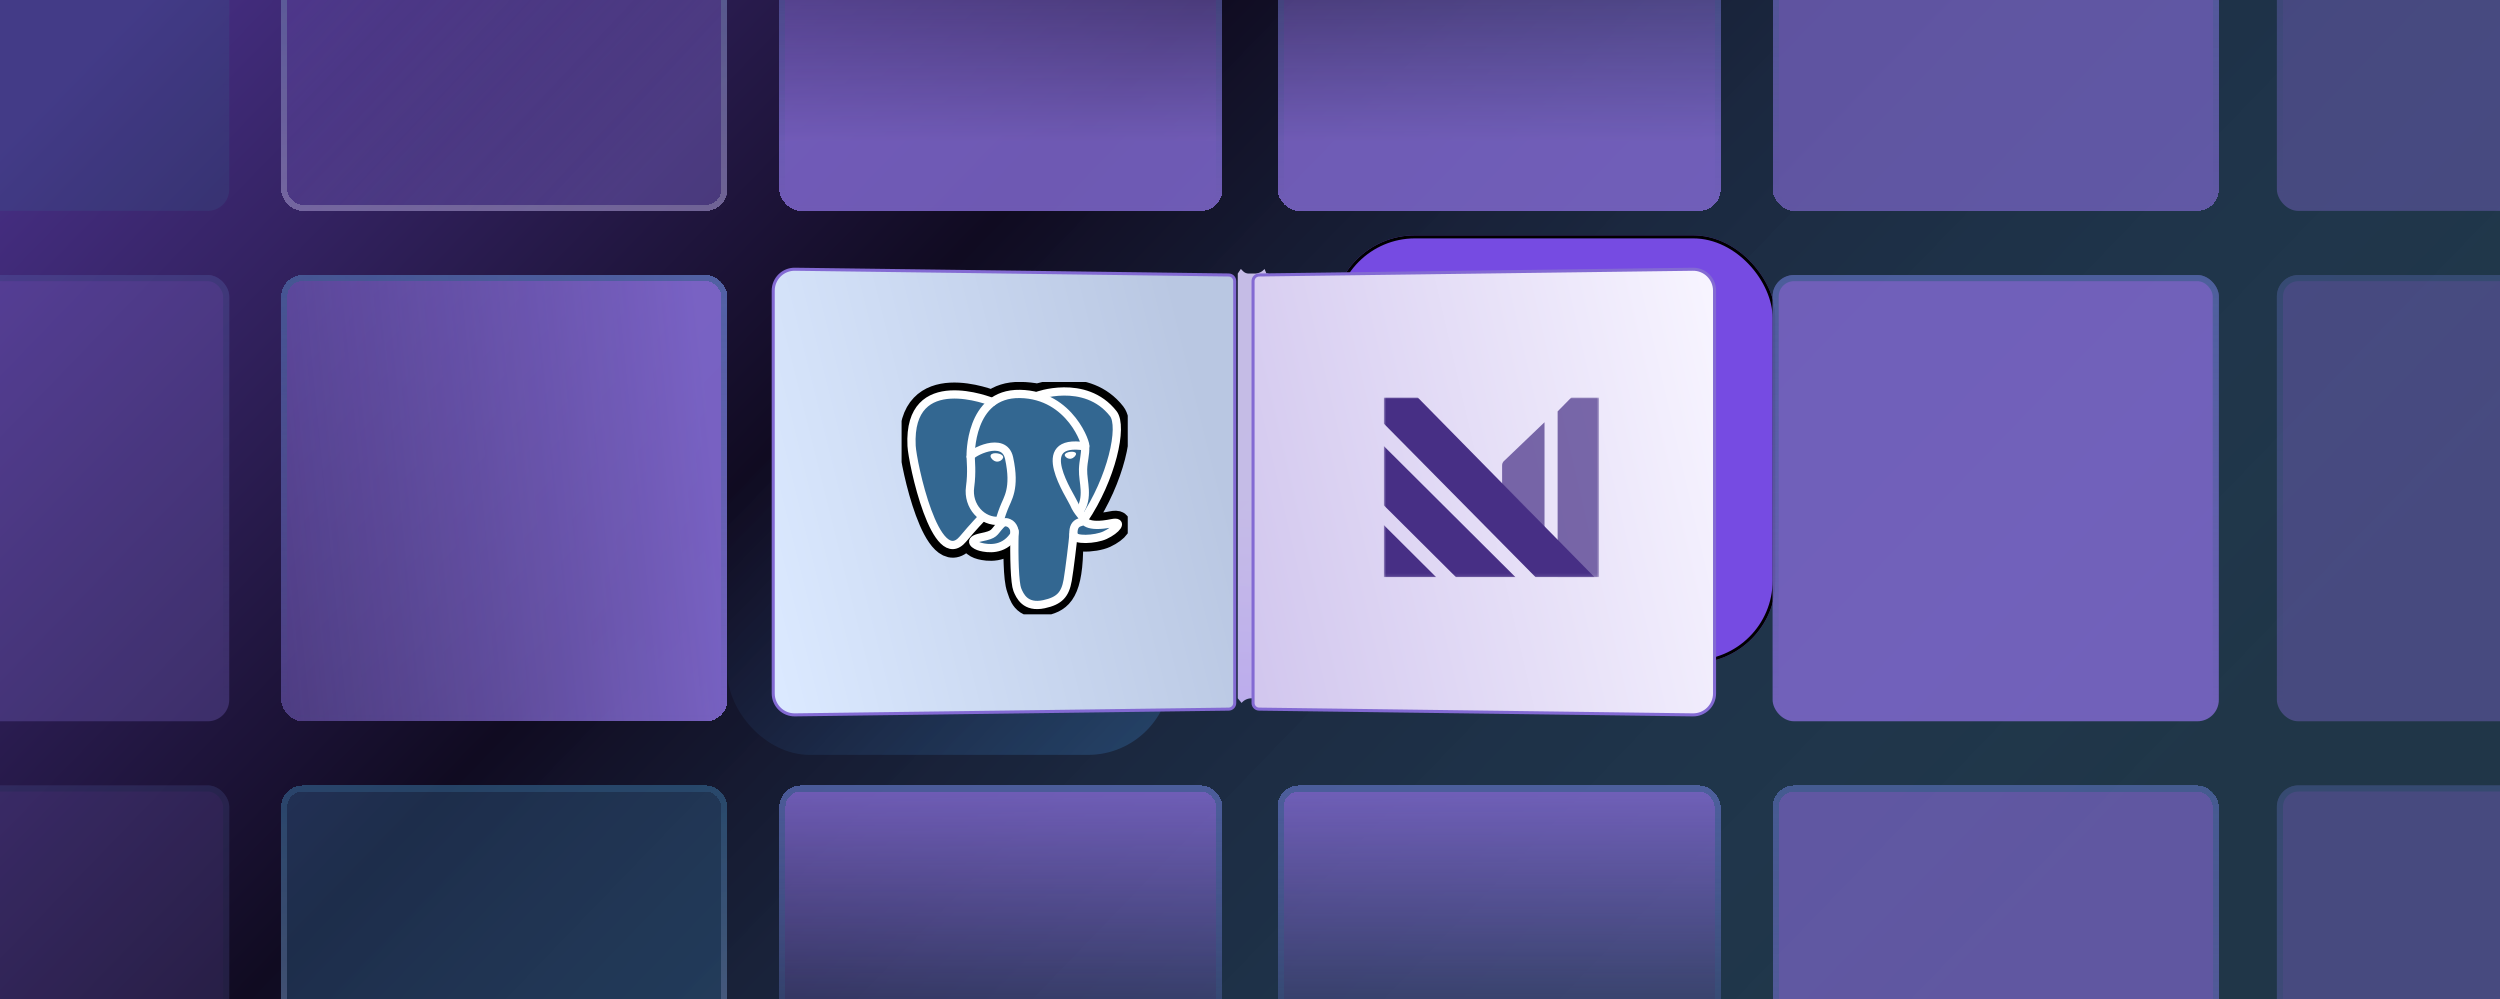 <svg width="818" height="327" viewBox="0 0 818 327" fill="none" xmlns="http://www.w3.org/2000/svg">
<g clip-path="url(#clip0_2_2)">
<rect width="818" height="327" fill="#111111"/>
<g filter="url(#filter0_f_2_2)">
<rect x="238" y="107" width="145" height="140" rx="27" fill="#3A84BF"/>
</g>
<g style="mix-blend-mode:difference">
<path d="M830 0H0V332.304H830V0Z" fill="url(#paint0_linear_2_2)"/>
</g>
<g opacity="0.9" filter="url(#filter1_d_2_2)">
<rect x="92" y="86" width="146" height="146" rx="7" fill="url(#paint1_linear_2_2)" shape-rendering="crispEdges"/>
<rect x="93" y="87" width="144" height="144" rx="6" stroke="url(#paint2_linear_2_2)" stroke-opacity="0.56" stroke-width="2" shape-rendering="crispEdges"/>
</g>
<g opacity="0.3" filter="url(#filter2_d_2_2)">
<rect x="-71" y="86" width="146" height="146" rx="7" fill="#836AD3"/>
<rect x="-70" y="87" width="144" height="144" rx="6" stroke="url(#paint3_linear_2_2)" stroke-opacity="0.56" stroke-width="2"/>
</g>
<g opacity="0.7" filter="url(#filter3_d_2_2)">
<rect x="92" y="253" width="146" height="145" rx="7" fill="#336791" fill-opacity="0.53" shape-rendering="crispEdges"/>
<rect x="93" y="254" width="144" height="143" rx="6" stroke="url(#paint4_linear_2_2)" stroke-opacity="0.7" stroke-width="2" shape-rendering="crispEdges"/>
</g>
<g opacity="0.2" filter="url(#filter4_d_2_2)">
<rect x="-71" y="253" width="146" height="145" rx="7" fill="#836AD3"/>
<rect x="-70" y="254" width="144" height="143" rx="6" stroke="url(#paint5_linear_2_2)" stroke-opacity="0.56" stroke-width="2"/>
</g>
<g opacity="0.82" filter="url(#filter5_d_2_2)">
<rect x="255" y="253" width="145" height="145" rx="7" fill="url(#paint6_linear_2_2)" shape-rendering="crispEdges"/>
<rect x="256" y="254" width="143" height="143" rx="6" stroke="url(#paint7_linear_2_2)" stroke-opacity="0.56" stroke-width="2" shape-rendering="crispEdges"/>
</g>
<g opacity="0.82" filter="url(#filter6_d_2_2)">
<rect x="418" y="253" width="145" height="145" rx="7" fill="url(#paint8_linear_2_2)" shape-rendering="crispEdges"/>
<rect x="419" y="254" width="143" height="143" rx="6" stroke="url(#paint9_linear_2_2)" stroke-opacity="0.56" stroke-width="2" shape-rendering="crispEdges"/>
</g>
<g opacity="0.4" filter="url(#filter7_d_2_2)">
<rect x="745" y="86" width="146" height="146" rx="7" fill="#836AD3"/>
<rect x="746" y="87" width="144" height="144" rx="6" stroke="url(#paint10_linear_2_2)" stroke-opacity="0.56" stroke-width="2"/>
</g>
<g opacity="0.82" filter="url(#filter8_d_2_2)">
<rect x="580" y="-80" width="146" height="145" rx="7" fill="#836AD3" fill-opacity="0.8" shape-rendering="crispEdges"/>
<rect x="581" y="-79" width="144" height="143" rx="6" stroke="url(#paint11_linear_2_2)" stroke-opacity="0.56" stroke-width="2" shape-rendering="crispEdges"/>
</g>
<g opacity="0.4" filter="url(#filter9_d_2_2)">
<rect x="745" y="-80" width="146" height="145" rx="7" fill="#836AD3"/>
<rect x="746" y="-79" width="144" height="143" rx="6" stroke="url(#paint12_linear_2_2)" stroke-opacity="0.56" stroke-width="2"/>
</g>
<g opacity="0.7" filter="url(#filter10_d_2_2)">
<rect x="92" y="-80" width="146" height="145" rx="7" fill="url(#paint13_linear_2_2)" fill-opacity="0.6" shape-rendering="crispEdges"/>
<rect x="93" y="-79" width="144" height="143" rx="6" stroke="url(#paint14_linear_2_2)" stroke-opacity="0.7" stroke-width="2" shape-rendering="crispEdges"/>
</g>
<g opacity="0.2" filter="url(#filter11_d_2_2)">
<rect x="-71" y="-80" width="146" height="145" rx="7" fill="#336791"/>
<rect x="-70" y="-79" width="144" height="143" rx="6" stroke="url(#paint15_linear_2_2)" stroke-opacity="0.56" stroke-width="2"/>
</g>
<g opacity="0.82" filter="url(#filter12_d_2_2)">
<rect x="255" y="-80" width="145" height="145" rx="7" fill="url(#paint16_linear_2_2)" shape-rendering="crispEdges"/>
<rect x="256" y="-79" width="143" height="143" rx="6" stroke="url(#paint17_linear_2_2)" stroke-opacity="0.56" stroke-width="2" shape-rendering="crispEdges"/>
</g>
<g opacity="0.82" filter="url(#filter13_d_2_2)">
<rect x="418" y="-80" width="145" height="145" rx="7" fill="url(#paint18_linear_2_2)" shape-rendering="crispEdges"/>
<rect x="419" y="-79" width="143" height="143" rx="6" stroke="url(#paint19_linear_2_2)" stroke-opacity="0.56" stroke-width="2" shape-rendering="crispEdges"/>
</g>
<g filter="url(#filter14_f_2_2)">
<rect x="436" y="77" width="145" height="140" rx="27" fill="#764BE2"/>
<rect x="436.5" y="77.5" width="144" height="139" rx="26.5" stroke="black"/>
</g>
<path d="M405 89.511L406 88L406.75 88.755C407.23 89.239 407.883 89.511 408.564 89.511H410H410.539C411.781 89.511 412.958 88.957 413.75 88V88L414.375 89.511H415V228.489L413.75 230C412.958 229.043 411.781 228.489 410.539 228.489H410H409.461C408.219 228.489 407.042 229.043 406.25 230L405 228.489V89.511Z" fill="url(#paint20_linear_2_2)"/>
<g filter="url(#filter15_dd_2_2)">
<path d="M412 89.974C412 88.879 412.879 87.988 413.974 87.974L555.907 86.094C559.809 86.042 563 89.191 563 93.093V224.907C563 228.809 559.809 231.958 555.907 231.906L413.974 230.026C412.879 230.012 412 229.121 412 228.026V89.974Z" fill="url(#paint21_linear_2_2)"/>
<path d="M412 89.974C412 88.879 412.879 87.988 413.974 87.974L555.907 86.094C559.809 86.042 563 89.191 563 93.093V224.907C563 228.809 559.809 231.958 555.907 231.906L413.974 230.026C412.879 230.012 412 229.121 412 228.026V89.974Z" stroke="#836AD3"/>
<path d="M255 93.093C255 89.191 258.191 86.042 262.093 86.094L404.027 87.974C405.121 87.988 406 88.879 406 89.974V228.026C406 229.121 405.121 230.012 404.027 230.026L262.093 231.906C258.191 231.958 255 228.809 255 224.907V93.093Z" fill="url(#paint22_linear_2_2)"/>
<path d="M255 93.093C255 89.191 258.191 86.042 262.093 86.094L404.027 87.974C405.121 87.988 406 88.879 406 89.974V228.026C406 229.121 405.121 230.012 404.027 230.026L262.093 231.906C258.191 231.958 255 228.809 255 224.907V93.093Z" stroke="#836AD3"/>
<g clip-path="url(#clip1_2_2)">
<mask id="mask0_2_2" style="mask-type:luminance" maskUnits="userSpaceOnUse" x="454" y="127" width="72" height="60">
<path d="M525.259 127.997H454.729V186.902H525.259V127.997Z" fill="white"/>
</mask>
<g mask="url(#mask0_2_2)">
<path opacity="0.7" d="M525.542 127.585V136.214L525.529 187.298H511.658V132.609L516.006 128.186C516.189 127.988 516.413 127.831 516.663 127.728C516.913 127.624 517.182 127.575 517.452 127.585H525.542Z" fill="#472F85"/>
<path opacity="0.7" fill-rule="evenodd" clip-rule="evenodd" d="M504.328 167.864C503.349 166.61 502.373 165.359 501.415 164.402C499.643 162.637 497.883 160.86 496.125 159.085C495.248 158.199 494.371 157.313 493.492 156.429V150.283L493.495 150.27C493.487 150 493.538 149.732 493.643 149.483C493.714 149.318 493.807 149.164 493.92 149.026L507.367 136.154V136.842V169.739C507.366 169.785 507.368 169.946 507.37 170.151C507.375 170.628 507.382 171.348 507.367 171.455C506.363 170.47 505.344 169.165 504.328 167.864Z" fill="#472F85"/>
<path d="M454.366 143.532V162.92L478.848 187.298H498.318L454.366 143.532Z" fill="#472F85"/>
<path d="M454.366 187.298H472.362L454.366 169.383V187.298Z" fill="#472F85"/>
<path d="M504.881 187.298H524.16L466.017 128.187C465.833 127.989 465.609 127.832 465.36 127.729C465.11 127.625 464.841 127.577 464.571 127.586H454.386V136.206L504.881 187.298Z" fill="#472F85"/>
</g>
</g>
</g>
<g clip-path="url(#clip2_2_2)">
<path d="M350.355 180.326C350.84 176.299 350.695 175.708 353.705 176.36L354.47 176.427C356.785 176.532 359.813 176.056 361.592 175.233C365.422 173.462 367.693 170.506 363.917 171.283C355.302 173.053 354.71 170.147 354.71 170.147C363.806 156.7 367.609 139.631 364.327 135.453C355.374 124.056 339.878 129.445 339.619 129.585L339.537 129.6C337.835 129.248 335.93 129.038 333.79 129.004C329.892 128.94 326.934 130.022 324.69 131.717C324.69 131.717 297.046 120.37 298.332 145.988C298.605 151.437 306.172 187.224 315.197 176.414C318.495 172.462 321.683 169.12 321.683 169.12C323.266 170.168 325.161 170.702 327.148 170.51L327.302 170.38C327.254 170.87 327.275 171.35 327.363 171.919C325.039 174.507 325.722 174.961 321.074 175.914C316.371 176.88 319.134 178.599 320.937 179.048C323.124 179.593 328.183 180.365 331.602 175.597L331.466 176.141C332.378 176.868 332.316 181.366 332.445 184.58C332.575 187.794 332.791 190.793 333.448 192.561C334.106 194.329 334.882 198.883 340.99 197.579C346.096 196.489 349.999 194.92 350.355 180.326Z" fill="black" stroke="black" stroke-width="8.093"/>
<path d="M363.917 171.283C355.302 173.053 354.71 170.147 354.71 170.147C363.806 156.699 367.609 139.629 364.327 135.452C355.375 124.055 339.878 129.445 339.62 129.585L339.537 129.6C337.835 129.248 335.93 129.038 333.789 129.003C329.891 128.94 326.934 130.021 324.69 131.717C324.69 131.717 297.045 120.37 298.331 145.987C298.605 151.437 306.171 187.224 315.196 176.414C318.495 172.462 321.682 169.12 321.682 169.12C323.265 170.168 325.16 170.702 327.147 170.51L327.301 170.38C327.253 170.87 327.275 171.35 327.363 171.919C325.038 174.507 325.721 174.961 321.073 175.914C316.37 176.88 319.133 178.599 320.937 179.048C323.124 179.593 328.183 180.365 331.601 175.597L331.465 176.141C332.376 176.868 333.015 180.87 332.908 184.497C332.801 188.125 332.729 190.616 333.447 192.561C334.165 194.506 334.88 198.883 340.99 197.579C346.095 196.489 348.741 193.664 349.109 188.952C349.37 185.602 349.961 186.097 349.999 183.102L350.473 181.685C351.019 177.144 350.56 175.679 353.705 176.36L354.469 176.427C356.784 176.532 359.814 176.056 361.592 175.233C365.422 173.462 367.693 170.506 363.917 171.283H363.917Z" fill="#336791"/>
<path d="M331.971 173.886C331.734 182.335 332.031 190.843 332.86 192.911C333.691 194.979 335.468 199.001 341.578 197.697C346.683 196.606 348.54 194.496 349.346 189.838C349.94 186.412 351.084 176.895 351.231 174.945" stroke="white" stroke-width="2.698" stroke-linecap="round" stroke-linejoin="round"/>
<path d="M324.647 131.528C324.647 131.528 296.984 120.263 298.27 145.88C298.543 151.33 306.11 187.118 315.135 176.308C318.433 172.355 321.416 169.255 321.416 169.255" stroke="white" stroke-width="2.698" stroke-linecap="round" stroke-linejoin="round"/>
<path d="M339.59 129.472C338.632 129.771 354.978 123.519 364.267 135.345C367.548 139.523 363.746 156.593 354.65 170.041" stroke="white" stroke-width="2.698" stroke-linecap="round" stroke-linejoin="round"/>
<path d="M354.65 170.041C354.65 170.041 355.242 172.948 363.858 171.176C367.632 170.399 365.361 173.356 361.532 175.127C358.39 176.58 351.346 176.952 351.231 174.945C350.935 169.765 354.939 171.339 354.65 170.041ZM354.65 170.041C354.388 168.872 352.598 167.725 351.414 164.864C350.38 162.367 337.234 143.219 355.06 146.062C355.713 145.928 350.41 129.169 333.728 128.896C317.049 128.624 317.596 149.332 317.596 149.332" stroke="white" stroke-width="2.698" stroke-linecap="round" stroke-linejoin="bevel"/>
<path d="M327.302 171.812C324.977 174.4 325.66 174.855 321.012 175.808C316.31 176.774 319.073 178.493 320.876 178.942C323.063 179.487 328.122 180.259 331.54 175.49C332.581 174.038 331.534 171.721 330.104 171.131C329.413 170.846 328.489 170.488 327.302 171.812Z" stroke="white" stroke-width="2.698" stroke-linecap="round" stroke-linejoin="round"/>
<path d="M327.15 171.767C326.915 170.245 327.651 168.435 328.44 166.316C329.626 163.138 332.361 159.959 330.173 149.877C328.542 142.364 317.603 148.314 317.596 149.332C317.589 150.351 318.091 154.496 317.413 159.323C316.529 165.622 321.436 170.949 327.086 170.404" stroke="white" stroke-width="2.698" stroke-linecap="round" stroke-linejoin="round"/>
<path d="M324.547 149.18C324.497 149.528 325.186 150.456 326.084 150.58C326.98 150.705 327.748 149.979 327.796 149.631C327.845 149.284 327.157 148.9 326.259 148.776C325.362 148.651 324.594 148.833 324.547 149.18H324.547Z" fill="white" stroke="white" stroke-width="0.899"/>
<path d="M351.851 148.47C351.9 148.818 351.212 149.747 350.314 149.871C349.417 149.995 348.649 149.27 348.6 148.922C348.553 148.574 349.241 148.191 350.138 148.066C351.035 147.942 351.802 148.123 351.851 148.47V148.47Z" fill="white" stroke="white" stroke-width="0.45"/>
<path d="M355.06 146.062C355.207 148.792 354.47 150.651 354.377 153.556C354.239 157.779 356.397 162.612 353.145 167.452" stroke="white" stroke-width="2.698" stroke-linecap="round" stroke-linejoin="round"/>
</g>
<g opacity="0.82" filter="url(#filter16_d_2_2)">
<rect x="580" y="86" width="146" height="146" rx="7" fill="#836AD3"/>
<rect x="581" y="87" width="144" height="144" rx="6" stroke="url(#paint23_linear_2_2)" stroke-opacity="0.56" stroke-width="2"/>
</g>
<g opacity="0.4" filter="url(#filter17_d_2_2)">
<rect x="745" y="253" width="146" height="145" rx="7" fill="#836AD3"/>
<rect x="746" y="254" width="144" height="143" rx="6" stroke="url(#paint24_linear_2_2)" stroke-opacity="0.56" stroke-width="2"/>
</g>
<g opacity="0.8" filter="url(#filter18_d_2_2)">
<rect x="580" y="253" width="146" height="145" rx="7" fill="#836AD3" fill-opacity="0.8" shape-rendering="crispEdges"/>
<rect x="581" y="254" width="144" height="143" rx="6" stroke="url(#paint25_linear_2_2)" stroke-opacity="0.56" stroke-width="2" shape-rendering="crispEdges"/>
</g>
</g>
<defs>
<filter id="filter0_f_2_2" x="206" y="75" width="209" height="204" filterUnits="userSpaceOnUse" color-interpolation-filters="sRGB">
<feFlood flood-opacity="0" result="BackgroundImageFix"/>
<feBlend mode="normal" in="SourceGraphic" in2="BackgroundImageFix" result="shape"/>
<feGaussianBlur stdDeviation="16" result="effect1_foregroundBlur_2_2"/>
</filter>
<filter id="filter1_d_2_2" x="82" y="80" width="166" height="166" filterUnits="userSpaceOnUse" color-interpolation-filters="sRGB">
<feFlood flood-opacity="0" result="BackgroundImageFix"/>
<feColorMatrix in="SourceAlpha" type="matrix" values="0 0 0 0 0 0 0 0 0 0 0 0 0 0 0 0 0 0 127 0" result="hardAlpha"/>
<feMorphology radius="1" operator="dilate" in="SourceAlpha" result="effect1_dropShadow_2_2"/>
<feOffset dy="4"/>
<feGaussianBlur stdDeviation="4.5"/>
<feComposite in2="hardAlpha" operator="out"/>
<feColorMatrix type="matrix" values="0 0 0 0 0 0 0 0 0 0 0 0 0 0 0 0 0 0 0.25 0"/>
<feBlend mode="normal" in2="BackgroundImageFix" result="effect1_dropShadow_2_2"/>
<feBlend mode="normal" in="SourceGraphic" in2="effect1_dropShadow_2_2" result="shape"/>
</filter>
<filter id="filter2_d_2_2" x="-81" y="80" width="166" height="166" filterUnits="userSpaceOnUse" color-interpolation-filters="sRGB">
<feFlood flood-opacity="0" result="BackgroundImageFix"/>
<feColorMatrix in="SourceAlpha" type="matrix" values="0 0 0 0 0 0 0 0 0 0 0 0 0 0 0 0 0 0 127 0" result="hardAlpha"/>
<feMorphology radius="1" operator="dilate" in="SourceAlpha" result="effect1_dropShadow_2_2"/>
<feOffset dy="4"/>
<feGaussianBlur stdDeviation="4.5"/>
<feComposite in2="hardAlpha" operator="out"/>
<feColorMatrix type="matrix" values="0 0 0 0 0 0 0 0 0 0 0 0 0 0 0 0 0 0 0.25 0"/>
<feBlend mode="normal" in2="BackgroundImageFix" result="effect1_dropShadow_2_2"/>
<feBlend mode="normal" in="SourceGraphic" in2="effect1_dropShadow_2_2" result="shape"/>
</filter>
<filter id="filter3_d_2_2" x="82" y="247" width="166" height="165" filterUnits="userSpaceOnUse" color-interpolation-filters="sRGB">
<feFlood flood-opacity="0" result="BackgroundImageFix"/>
<feColorMatrix in="SourceAlpha" type="matrix" values="0 0 0 0 0 0 0 0 0 0 0 0 0 0 0 0 0 0 127 0" result="hardAlpha"/>
<feMorphology radius="1" operator="dilate" in="SourceAlpha" result="effect1_dropShadow_2_2"/>
<feOffset dy="4"/>
<feGaussianBlur stdDeviation="4.5"/>
<feComposite in2="hardAlpha" operator="out"/>
<feColorMatrix type="matrix" values="0 0 0 0 0 0 0 0 0 0 0 0 0 0 0 0 0 0 0.25 0"/>
<feBlend mode="normal" in2="BackgroundImageFix" result="effect1_dropShadow_2_2"/>
<feBlend mode="normal" in="SourceGraphic" in2="effect1_dropShadow_2_2" result="shape"/>
</filter>
<filter id="filter4_d_2_2" x="-81" y="247" width="166" height="165" filterUnits="userSpaceOnUse" color-interpolation-filters="sRGB">
<feFlood flood-opacity="0" result="BackgroundImageFix"/>
<feColorMatrix in="SourceAlpha" type="matrix" values="0 0 0 0 0 0 0 0 0 0 0 0 0 0 0 0 0 0 127 0" result="hardAlpha"/>
<feMorphology radius="1" operator="dilate" in="SourceAlpha" result="effect1_dropShadow_2_2"/>
<feOffset dy="4"/>
<feGaussianBlur stdDeviation="4.5"/>
<feComposite in2="hardAlpha" operator="out"/>
<feColorMatrix type="matrix" values="0 0 0 0 0 0 0 0 0 0 0 0 0 0 0 0 0 0 0.25 0"/>
<feBlend mode="normal" in2="BackgroundImageFix" result="effect1_dropShadow_2_2"/>
<feBlend mode="normal" in="SourceGraphic" in2="effect1_dropShadow_2_2" result="shape"/>
</filter>
<filter id="filter5_d_2_2" x="245" y="247" width="165" height="165" filterUnits="userSpaceOnUse" color-interpolation-filters="sRGB">
<feFlood flood-opacity="0" result="BackgroundImageFix"/>
<feColorMatrix in="SourceAlpha" type="matrix" values="0 0 0 0 0 0 0 0 0 0 0 0 0 0 0 0 0 0 127 0" result="hardAlpha"/>
<feMorphology radius="1" operator="dilate" in="SourceAlpha" result="effect1_dropShadow_2_2"/>
<feOffset dy="4"/>
<feGaussianBlur stdDeviation="4.5"/>
<feComposite in2="hardAlpha" operator="out"/>
<feColorMatrix type="matrix" values="0 0 0 0 0 0 0 0 0 0 0 0 0 0 0 0 0 0 0.25 0"/>
<feBlend mode="normal" in2="BackgroundImageFix" result="effect1_dropShadow_2_2"/>
<feBlend mode="normal" in="SourceGraphic" in2="effect1_dropShadow_2_2" result="shape"/>
</filter>
<filter id="filter6_d_2_2" x="408" y="247" width="165" height="165" filterUnits="userSpaceOnUse" color-interpolation-filters="sRGB">
<feFlood flood-opacity="0" result="BackgroundImageFix"/>
<feColorMatrix in="SourceAlpha" type="matrix" values="0 0 0 0 0 0 0 0 0 0 0 0 0 0 0 0 0 0 127 0" result="hardAlpha"/>
<feMorphology radius="1" operator="dilate" in="SourceAlpha" result="effect1_dropShadow_2_2"/>
<feOffset dy="4"/>
<feGaussianBlur stdDeviation="4.5"/>
<feComposite in2="hardAlpha" operator="out"/>
<feColorMatrix type="matrix" values="0 0 0 0 0 0 0 0 0 0 0 0 0 0 0 0 0 0 0.25 0"/>
<feBlend mode="normal" in2="BackgroundImageFix" result="effect1_dropShadow_2_2"/>
<feBlend mode="normal" in="SourceGraphic" in2="effect1_dropShadow_2_2" result="shape"/>
</filter>
<filter id="filter7_d_2_2" x="735" y="80" width="166" height="166" filterUnits="userSpaceOnUse" color-interpolation-filters="sRGB">
<feFlood flood-opacity="0" result="BackgroundImageFix"/>
<feColorMatrix in="SourceAlpha" type="matrix" values="0 0 0 0 0 0 0 0 0 0 0 0 0 0 0 0 0 0 127 0" result="hardAlpha"/>
<feMorphology radius="1" operator="dilate" in="SourceAlpha" result="effect1_dropShadow_2_2"/>
<feOffset dy="4"/>
<feGaussianBlur stdDeviation="4.5"/>
<feComposite in2="hardAlpha" operator="out"/>
<feColorMatrix type="matrix" values="0 0 0 0 0 0 0 0 0 0 0 0 0 0 0 0 0 0 0.25 0"/>
<feBlend mode="normal" in2="BackgroundImageFix" result="effect1_dropShadow_2_2"/>
<feBlend mode="normal" in="SourceGraphic" in2="effect1_dropShadow_2_2" result="shape"/>
</filter>
<filter id="filter8_d_2_2" x="570" y="-86" width="166" height="165" filterUnits="userSpaceOnUse" color-interpolation-filters="sRGB">
<feFlood flood-opacity="0" result="BackgroundImageFix"/>
<feColorMatrix in="SourceAlpha" type="matrix" values="0 0 0 0 0 0 0 0 0 0 0 0 0 0 0 0 0 0 127 0" result="hardAlpha"/>
<feMorphology radius="1" operator="dilate" in="SourceAlpha" result="effect1_dropShadow_2_2"/>
<feOffset dy="4"/>
<feGaussianBlur stdDeviation="4.5"/>
<feComposite in2="hardAlpha" operator="out"/>
<feColorMatrix type="matrix" values="0 0 0 0 0 0 0 0 0 0 0 0 0 0 0 0 0 0 0.25 0"/>
<feBlend mode="normal" in2="BackgroundImageFix" result="effect1_dropShadow_2_2"/>
<feBlend mode="normal" in="SourceGraphic" in2="effect1_dropShadow_2_2" result="shape"/>
</filter>
<filter id="filter9_d_2_2" x="735" y="-86" width="166" height="165" filterUnits="userSpaceOnUse" color-interpolation-filters="sRGB">
<feFlood flood-opacity="0" result="BackgroundImageFix"/>
<feColorMatrix in="SourceAlpha" type="matrix" values="0 0 0 0 0 0 0 0 0 0 0 0 0 0 0 0 0 0 127 0" result="hardAlpha"/>
<feMorphology radius="1" operator="dilate" in="SourceAlpha" result="effect1_dropShadow_2_2"/>
<feOffset dy="4"/>
<feGaussianBlur stdDeviation="4.5"/>
<feComposite in2="hardAlpha" operator="out"/>
<feColorMatrix type="matrix" values="0 0 0 0 0 0 0 0 0 0 0 0 0 0 0 0 0 0 0.25 0"/>
<feBlend mode="normal" in2="BackgroundImageFix" result="effect1_dropShadow_2_2"/>
<feBlend mode="normal" in="SourceGraphic" in2="effect1_dropShadow_2_2" result="shape"/>
</filter>
<filter id="filter10_d_2_2" x="82" y="-86" width="166" height="165" filterUnits="userSpaceOnUse" color-interpolation-filters="sRGB">
<feFlood flood-opacity="0" result="BackgroundImageFix"/>
<feColorMatrix in="SourceAlpha" type="matrix" values="0 0 0 0 0 0 0 0 0 0 0 0 0 0 0 0 0 0 127 0" result="hardAlpha"/>
<feMorphology radius="1" operator="dilate" in="SourceAlpha" result="effect1_dropShadow_2_2"/>
<feOffset dy="4"/>
<feGaussianBlur stdDeviation="4.5"/>
<feComposite in2="hardAlpha" operator="out"/>
<feColorMatrix type="matrix" values="0 0 0 0 0 0 0 0 0 0 0 0 0 0 0 0 0 0 0.25 0"/>
<feBlend mode="normal" in2="BackgroundImageFix" result="effect1_dropShadow_2_2"/>
<feBlend mode="normal" in="SourceGraphic" in2="effect1_dropShadow_2_2" result="shape"/>
</filter>
<filter id="filter11_d_2_2" x="-81" y="-86" width="166" height="165" filterUnits="userSpaceOnUse" color-interpolation-filters="sRGB">
<feFlood flood-opacity="0" result="BackgroundImageFix"/>
<feColorMatrix in="SourceAlpha" type="matrix" values="0 0 0 0 0 0 0 0 0 0 0 0 0 0 0 0 0 0 127 0" result="hardAlpha"/>
<feMorphology radius="1" operator="dilate" in="SourceAlpha" result="effect1_dropShadow_2_2"/>
<feOffset dy="4"/>
<feGaussianBlur stdDeviation="4.5"/>
<feComposite in2="hardAlpha" operator="out"/>
<feColorMatrix type="matrix" values="0 0 0 0 0 0 0 0 0 0 0 0 0 0 0 0 0 0 0.25 0"/>
<feBlend mode="normal" in2="BackgroundImageFix" result="effect1_dropShadow_2_2"/>
<feBlend mode="normal" in="SourceGraphic" in2="effect1_dropShadow_2_2" result="shape"/>
</filter>
<filter id="filter12_d_2_2" x="245" y="-86" width="165" height="165" filterUnits="userSpaceOnUse" color-interpolation-filters="sRGB">
<feFlood flood-opacity="0" result="BackgroundImageFix"/>
<feColorMatrix in="SourceAlpha" type="matrix" values="0 0 0 0 0 0 0 0 0 0 0 0 0 0 0 0 0 0 127 0" result="hardAlpha"/>
<feMorphology radius="1" operator="dilate" in="SourceAlpha" result="effect1_dropShadow_2_2"/>
<feOffset dy="4"/>
<feGaussianBlur stdDeviation="4.5"/>
<feComposite in2="hardAlpha" operator="out"/>
<feColorMatrix type="matrix" values="0 0 0 0 0 0 0 0 0 0 0 0 0 0 0 0 0 0 0.25 0"/>
<feBlend mode="normal" in2="BackgroundImageFix" result="effect1_dropShadow_2_2"/>
<feBlend mode="normal" in="SourceGraphic" in2="effect1_dropShadow_2_2" result="shape"/>
</filter>
<filter id="filter13_d_2_2" x="408" y="-86" width="165" height="165" filterUnits="userSpaceOnUse" color-interpolation-filters="sRGB">
<feFlood flood-opacity="0" result="BackgroundImageFix"/>
<feColorMatrix in="SourceAlpha" type="matrix" values="0 0 0 0 0 0 0 0 0 0 0 0 0 0 0 0 0 0 127 0" result="hardAlpha"/>
<feMorphology radius="1" operator="dilate" in="SourceAlpha" result="effect1_dropShadow_2_2"/>
<feOffset dy="4"/>
<feGaussianBlur stdDeviation="4.5"/>
<feComposite in2="hardAlpha" operator="out"/>
<feColorMatrix type="matrix" values="0 0 0 0 0 0 0 0 0 0 0 0 0 0 0 0 0 0 0.25 0"/>
<feBlend mode="normal" in2="BackgroundImageFix" result="effect1_dropShadow_2_2"/>
<feBlend mode="normal" in="SourceGraphic" in2="effect1_dropShadow_2_2" result="shape"/>
</filter>
<filter id="filter14_f_2_2" x="404" y="45" width="209" height="204" filterUnits="userSpaceOnUse" color-interpolation-filters="sRGB">
<feFlood flood-opacity="0" result="BackgroundImageFix"/>
<feBlend mode="normal" in="SourceGraphic" in2="BackgroundImageFix" result="shape"/>
<feGaussianBlur stdDeviation="16" result="effect1_foregroundBlur_2_2"/>
</filter>
<filter id="filter15_dd_2_2" x="248" y="79.093" width="319" height="160.813" filterUnits="userSpaceOnUse" color-interpolation-filters="sRGB">
<feFlood flood-opacity="0" result="BackgroundImageFix"/>
<feColorMatrix in="SourceAlpha" type="matrix" values="0 0 0 0 0 0 0 0 0 0 0 0 0 0 0 0 0 0 127 0" result="hardAlpha"/>
<feOffset dx="-2" dy="-2"/>
<feGaussianBlur stdDeviation="2.5"/>
<feComposite in2="hardAlpha" operator="out"/>
<feColorMatrix type="matrix" values="0 0 0 0 0.498 0 0 0 0 0.306 0 0 0 0 1 0 0 0 0.52 0"/>
<feBlend mode="normal" in2="BackgroundImageFix" result="effect1_dropShadow_2_2"/>
<feColorMatrix in="SourceAlpha" type="matrix" values="0 0 0 0 0 0 0 0 0 0 0 0 0 0 0 0 0 0 127 0" result="hardAlpha"/>
<feOffset dy="4"/>
<feGaussianBlur stdDeviation="2"/>
<feComposite in2="hardAlpha" operator="out"/>
<feColorMatrix type="matrix" values="0 0 0 0 0 0 0 0 0 0 0 0 0 0 0 0 0 0 0.25 0"/>
<feBlend mode="normal" in2="effect1_dropShadow_2_2" result="effect2_dropShadow_2_2"/>
<feBlend mode="normal" in="SourceGraphic" in2="effect2_dropShadow_2_2" result="shape"/>
</filter>
<filter id="filter16_d_2_2" x="570" y="80" width="166" height="166" filterUnits="userSpaceOnUse" color-interpolation-filters="sRGB">
<feFlood flood-opacity="0" result="BackgroundImageFix"/>
<feColorMatrix in="SourceAlpha" type="matrix" values="0 0 0 0 0 0 0 0 0 0 0 0 0 0 0 0 0 0 127 0" result="hardAlpha"/>
<feMorphology radius="1" operator="dilate" in="SourceAlpha" result="effect1_dropShadow_2_2"/>
<feOffset dy="4"/>
<feGaussianBlur stdDeviation="4.5"/>
<feComposite in2="hardAlpha" operator="out"/>
<feColorMatrix type="matrix" values="0 0 0 0 0 0 0 0 0 0 0 0 0 0 0 0 0 0 0.25 0"/>
<feBlend mode="normal" in2="BackgroundImageFix" result="effect1_dropShadow_2_2"/>
<feBlend mode="normal" in="SourceGraphic" in2="effect1_dropShadow_2_2" result="shape"/>
</filter>
<filter id="filter17_d_2_2" x="735" y="247" width="166" height="165" filterUnits="userSpaceOnUse" color-interpolation-filters="sRGB">
<feFlood flood-opacity="0" result="BackgroundImageFix"/>
<feColorMatrix in="SourceAlpha" type="matrix" values="0 0 0 0 0 0 0 0 0 0 0 0 0 0 0 0 0 0 127 0" result="hardAlpha"/>
<feMorphology radius="1" operator="dilate" in="SourceAlpha" result="effect1_dropShadow_2_2"/>
<feOffset dy="4"/>
<feGaussianBlur stdDeviation="4.5"/>
<feComposite in2="hardAlpha" operator="out"/>
<feColorMatrix type="matrix" values="0 0 0 0 0 0 0 0 0 0 0 0 0 0 0 0 0 0 0.25 0"/>
<feBlend mode="normal" in2="BackgroundImageFix" result="effect1_dropShadow_2_2"/>
<feBlend mode="normal" in="SourceGraphic" in2="effect1_dropShadow_2_2" result="shape"/>
</filter>
<filter id="filter18_d_2_2" x="570" y="247" width="166" height="165" filterUnits="userSpaceOnUse" color-interpolation-filters="sRGB">
<feFlood flood-opacity="0" result="BackgroundImageFix"/>
<feColorMatrix in="SourceAlpha" type="matrix" values="0 0 0 0 0 0 0 0 0 0 0 0 0 0 0 0 0 0 127 0" result="hardAlpha"/>
<feMorphology radius="1" operator="dilate" in="SourceAlpha" result="effect1_dropShadow_2_2"/>
<feOffset dy="4"/>
<feGaussianBlur stdDeviation="4.5"/>
<feComposite in2="hardAlpha" operator="out"/>
<feColorMatrix type="matrix" values="0 0 0 0 0 0 0 0 0 0 0 0 0 0 0 0 0 0 0.25 0"/>
<feBlend mode="normal" in2="BackgroundImageFix" result="effect1_dropShadow_2_2"/>
<feBlend mode="normal" in="SourceGraphic" in2="effect1_dropShadow_2_2" result="shape"/>
</filter>
<linearGradient id="paint0_linear_2_2" x1="652.5" y1="310" x2="171.061" y2="-154.6" gradientUnits="userSpaceOnUse">
<stop stop-color="#336791" stop-opacity="0.43"/>
<stop offset="0.599" stop-color="#100B21"/>
<stop offset="0.974" stop-color="#472F85"/>
</linearGradient>
<linearGradient id="paint1_linear_2_2" x1="238" y1="192.5" x2="-78.5" y2="224" gradientUnits="userSpaceOnUse">
<stop stop-color="#836AD3"/>
<stop offset="1" stop-color="#836AD3" stop-opacity="0"/>
</linearGradient>
<linearGradient id="paint2_linear_2_2" x1="165" y1="86" x2="165" y2="232" gradientUnits="userSpaceOnUse">
<stop stop-color="#336791"/>
<stop offset="1" stop-color="#336791" stop-opacity="0"/>
</linearGradient>
<linearGradient id="paint3_linear_2_2" x1="2" y1="86" x2="2" y2="232" gradientUnits="userSpaceOnUse">
<stop stop-color="#336791"/>
<stop offset="1" stop-color="#336791" stop-opacity="0"/>
</linearGradient>
<linearGradient id="paint4_linear_2_2" x1="165" y1="253" x2="165" y2="398" gradientUnits="userSpaceOnUse">
<stop stop-color="#336791"/>
<stop offset="1" stop-color="#A99FCA"/>
</linearGradient>
<linearGradient id="paint5_linear_2_2" x1="2" y1="253" x2="2" y2="398" gradientUnits="userSpaceOnUse">
<stop stop-color="#336791"/>
<stop offset="1" stop-color="#336791" stop-opacity="0"/>
</linearGradient>
<linearGradient id="paint6_linear_2_2" x1="327.5" y1="253" x2="327.5" y2="398" gradientUnits="userSpaceOnUse">
<stop stop-color="#836AD3"/>
<stop offset="0.703" stop-color="#836AD3" stop-opacity="0"/>
</linearGradient>
<linearGradient id="paint7_linear_2_2" x1="327.5" y1="253" x2="327.5" y2="398" gradientUnits="userSpaceOnUse">
<stop stop-color="#336791"/>
<stop offset="1" stop-color="#336791" stop-opacity="0"/>
</linearGradient>
<linearGradient id="paint8_linear_2_2" x1="490.5" y1="253" x2="490.5" y2="398" gradientUnits="userSpaceOnUse">
<stop stop-color="#836AD3"/>
<stop offset="0.703" stop-color="#836AD3" stop-opacity="0"/>
</linearGradient>
<linearGradient id="paint9_linear_2_2" x1="490.5" y1="253" x2="490.5" y2="398" gradientUnits="userSpaceOnUse">
<stop stop-color="#336791"/>
<stop offset="1" stop-color="#336791" stop-opacity="0"/>
</linearGradient>
<linearGradient id="paint10_linear_2_2" x1="818" y1="86" x2="818" y2="232" gradientUnits="userSpaceOnUse">
<stop stop-color="#336791"/>
<stop offset="1" stop-color="#336791" stop-opacity="0"/>
</linearGradient>
<linearGradient id="paint11_linear_2_2" x1="653" y1="-80" x2="653" y2="65" gradientUnits="userSpaceOnUse">
<stop stop-color="#336791"/>
<stop offset="1" stop-color="#336791" stop-opacity="0"/>
</linearGradient>
<linearGradient id="paint12_linear_2_2" x1="818" y1="-80" x2="818" y2="65" gradientUnits="userSpaceOnUse">
<stop stop-color="#336791"/>
<stop offset="1" stop-color="#336791" stop-opacity="0"/>
</linearGradient>
<linearGradient id="paint13_linear_2_2" x1="-3" y1="-140.5" x2="206.5" y2="55" gradientUnits="userSpaceOnUse">
<stop offset="0.169" stop-color="#836AD3" stop-opacity="0"/>
<stop offset="1" stop-color="#836AD3"/>
</linearGradient>
<linearGradient id="paint14_linear_2_2" x1="165" y1="-80" x2="165" y2="65" gradientUnits="userSpaceOnUse">
<stop stop-color="#336791"/>
<stop offset="1" stop-color="#A99FCA"/>
</linearGradient>
<linearGradient id="paint15_linear_2_2" x1="2" y1="-80" x2="2" y2="65" gradientUnits="userSpaceOnUse">
<stop stop-color="#336791"/>
<stop offset="1" stop-color="#336791" stop-opacity="0"/>
</linearGradient>
<linearGradient id="paint16_linear_2_2" x1="327.5" y1="-80" x2="327.5" y2="65" gradientUnits="userSpaceOnUse">
<stop stop-color="#836AD3" stop-opacity="0"/>
<stop offset="0.844" stop-color="#836AD3"/>
</linearGradient>
<linearGradient id="paint17_linear_2_2" x1="327.5" y1="-80" x2="327.5" y2="65" gradientUnits="userSpaceOnUse">
<stop stop-color="#336791"/>
<stop offset="1" stop-color="#336791" stop-opacity="0"/>
</linearGradient>
<linearGradient id="paint18_linear_2_2" x1="490.5" y1="-80" x2="490.5" y2="65" gradientUnits="userSpaceOnUse">
<stop stop-color="#836AD3" stop-opacity="0"/>
<stop offset="0.844" stop-color="#836AD3"/>
</linearGradient>
<linearGradient id="paint19_linear_2_2" x1="490.5" y1="-80" x2="490.5" y2="65" gradientUnits="userSpaceOnUse">
<stop stop-color="#336791"/>
<stop offset="1" stop-color="#336791" stop-opacity="0"/>
</linearGradient>
<linearGradient id="paint20_linear_2_2" x1="421.667" y1="165.043" x2="415.516" y2="243.414" gradientUnits="userSpaceOnUse">
<stop stop-color="#D9CDFA" stop-opacity="0.9"/>
<stop offset="1" stop-color="#B9A8ED"/>
</linearGradient>
<linearGradient id="paint21_linear_2_2" x1="418.619" y1="242" x2="586.192" y2="203.224" gradientUnits="userSpaceOnUse">
<stop stop-color="#D2C7EE"/>
<stop offset="1" stop-color="#F7F4FF"/>
</linearGradient>
<linearGradient id="paint22_linear_2_2" x1="261.618" y1="242" x2="414.327" y2="203.834" gradientUnits="userSpaceOnUse">
<stop stop-color="#DBE9FF"/>
<stop offset="1" stop-color="#B9C7E2"/>
</linearGradient>
<linearGradient id="paint23_linear_2_2" x1="653" y1="86" x2="653" y2="232" gradientUnits="userSpaceOnUse">
<stop stop-color="#336791"/>
<stop offset="1" stop-color="#336791" stop-opacity="0"/>
</linearGradient>
<linearGradient id="paint24_linear_2_2" x1="818" y1="253" x2="818" y2="398" gradientUnits="userSpaceOnUse">
<stop stop-color="#336791"/>
<stop offset="1" stop-color="#336791" stop-opacity="0"/>
</linearGradient>
<linearGradient id="paint25_linear_2_2" x1="653" y1="253" x2="653" y2="398" gradientUnits="userSpaceOnUse">
<stop stop-color="#336791"/>
<stop offset="1" stop-color="#336791" stop-opacity="0"/>
</linearGradient>
<clipPath id="clip0_2_2">
<rect width="818" height="327" fill="white"/>
</clipPath>
<clipPath id="clip1_2_2">
<rect width="70.531" height="58.905" fill="white" transform="translate(454.729 127.997)"/>
</clipPath>
<clipPath id="clip2_2_2">
<rect width="74" height="76" fill="white" transform="translate(295 125)"/>
</clipPath>
</defs>
</svg>
